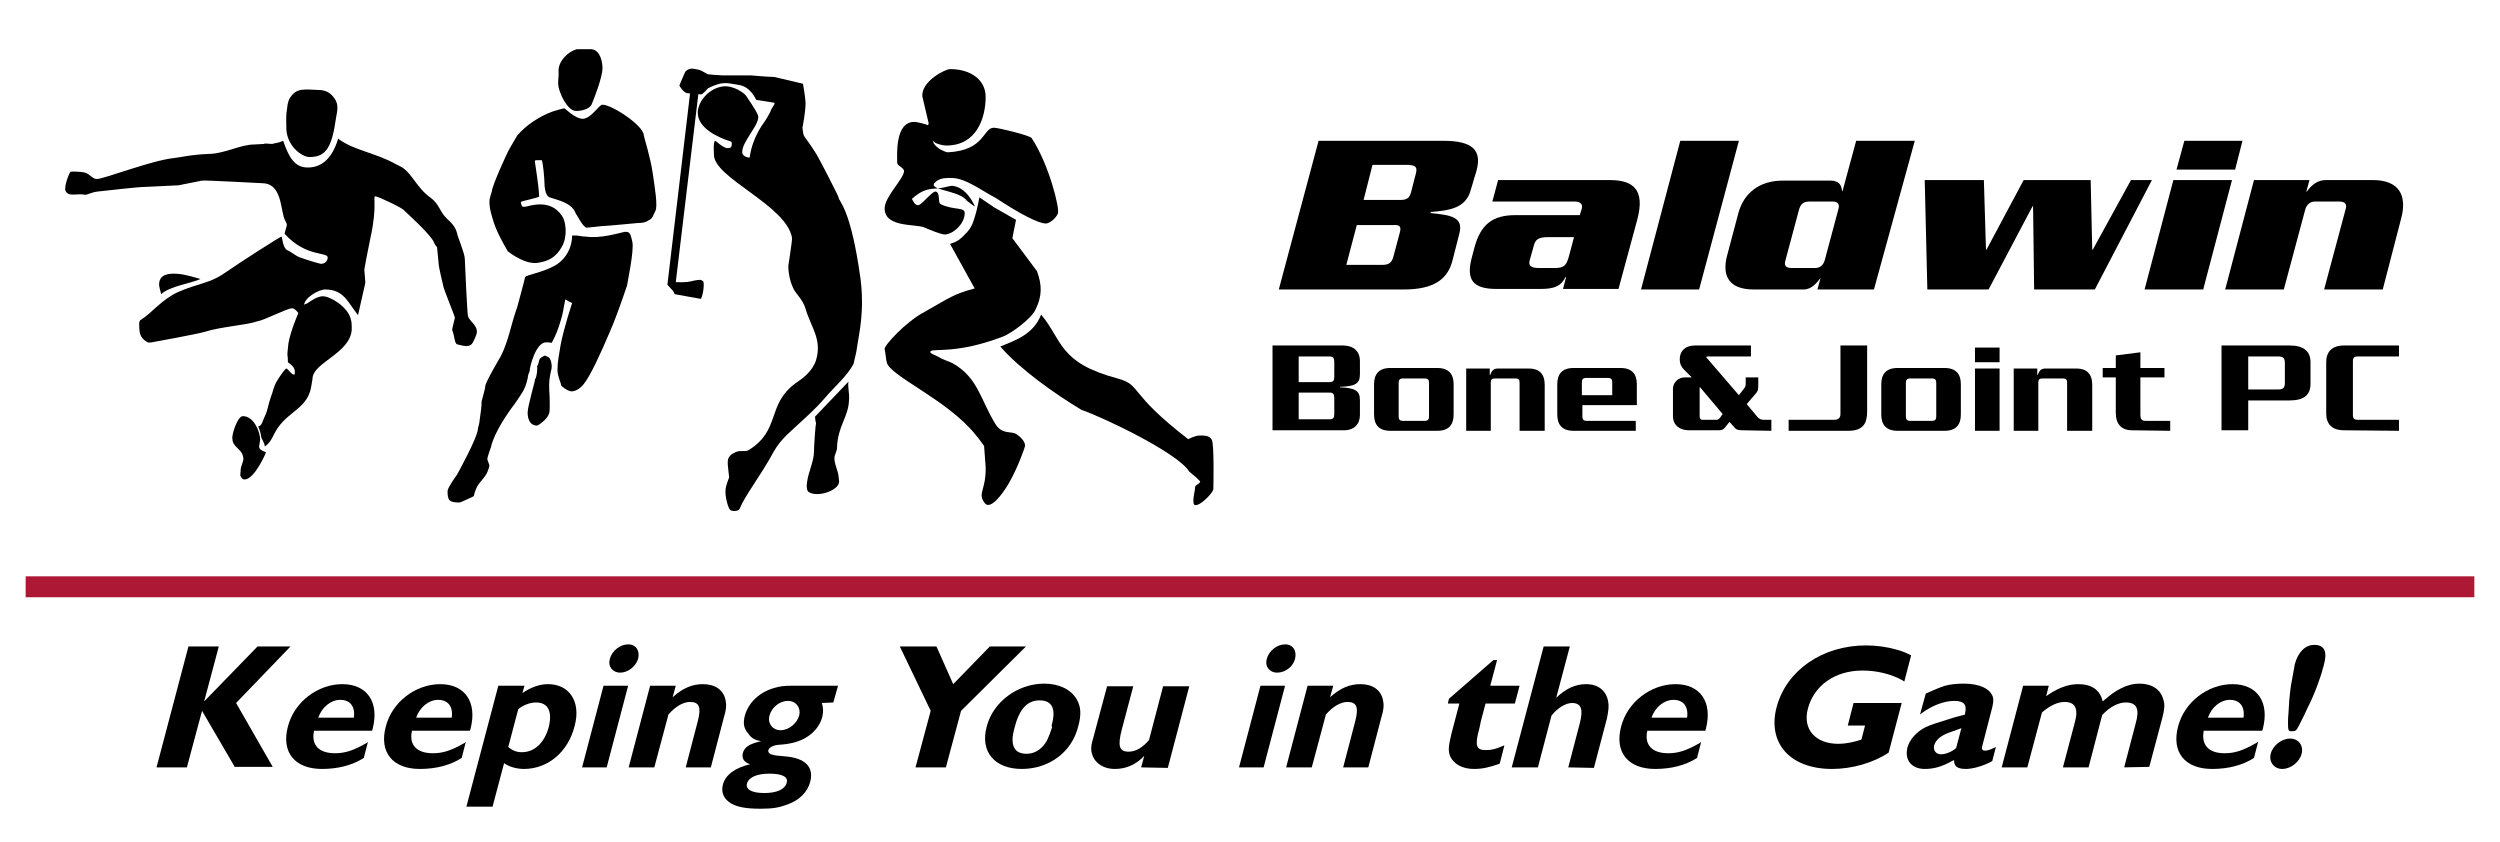 <?xml version="1.0" encoding="UTF-8"?><svg id="Layer_1" xmlns="http://www.w3.org/2000/svg" viewBox="0 0 477.6 160.9"><defs><style>.cls-1,.cls-2,.cls-3{stroke-width:0px;}.cls-2{fill:#ad1835;}.cls-3{fill-rule:evenodd;}</style></defs><path class="cls-1" d="M44.9,146.6l-6.3-10.8-2.9,10.8h-5.8l6.1-23.1h5.8l-2.8,10.5,10.2-10.5h6.3l-10.4,10.8,7,12.2h-7.2v.1Z"/><path class="cls-1" d="M60,139.6c-.6,2.7.9,4.3,4,4.3,1.9,0,3.5-.5,6.1-2l.2-.2-.8,3.1c-2.2,1.4-4.9,2.1-8,2.1-5.2,0-7.8-3.2-6.5-8.1,1.2-4.7,5.7-8.1,10.4-8.1s7.1,3.4,5.8,8.5c0,.1-.1.2-.1.4h-11.1ZM65,133.7c-1.8,0-3.5,1.4-4.2,3.4h6.8c.3-2.1-.7-3.4-2.6-3.4Z"/><path class="cls-1" d="M78.7,139.6c-.6,2.7.9,4.3,4,4.3,1.9,0,3.5-.5,6.1-2l.2-.2-.8,3.1c-2.2,1.4-4.9,2.1-8,2.1-5.2,0-7.8-3.2-6.5-8.1,1.2-4.7,5.7-8.1,10.4-8.1s7.1,3.4,5.8,8.5c0,.1-.1.2-.1.4h-11.1ZM83.7,133.7c-1.8,0-3.5,1.4-4.2,3.4h6.8c.3-2.1-.7-3.4-2.6-3.4Z"/><path class="cls-1" d="M100.1,146.9c-1.4,0-2.8-.4-3.8-1.1l-2.2,8.3h-5l6.1-23.1h5l-.4,1.4c1.6-1.1,3.3-1.7,4.9-1.7,4.1,0,6.3,3.4,5.1,7.9-1.2,5-5.1,8.3-9.7,8.3ZM102.4,134.2c-1.1,0-2.5.5-3.4,1.3l-1.9,7.2c.8.7,1.6,1,2.6,1,2.4,0,4.3-1.8,5.1-4.7.8-3.1-.1-4.8-2.4-4.8Z"/><path class="cls-1" d="M118.5,128.5c-1.5,0-2.4-1.2-2-2.6.4-1.6,2-2.8,3.5-2.8s2.3,1.2,1.9,2.8c-.5,1.5-2,2.6-3.4,2.6ZM111.2,146.6l4.1-15.6h4.7l-4.1,15.6h-4.7Z"/><path class="cls-1" d="M131,146.6l2.3-8.8c.7-2.7.3-3.7-1.5-3.7-1.3,0-2.8.9-4.1,2.4l-2.7,10.1h-4.9l4.1-15.6h4.9l-.6,2.2c2-1.8,3.8-2.5,5.8-2.5,2.3,0,3.9,1.1,4.3,3,.2,1,.2,1.7-.4,3.7l-2.4,9.2h-4.8Z"/><path class="cls-1" d="M157,134.3c.3.9.3,1.7.1,2.6-.6,2.4-2.7,4.3-5.6,5-.9.2-1.4.3-2.9.4-.9.1-1.7.5-1.8,1-.2.6.5,1,2.2,1.1l1,.1c3.8.3,5.5,2,4.8,4.8-.5,2-2.1,3.6-4.4,4.4-1.6.6-2.8.8-5.1.8-2.7,0-4.4-.3-5.6-1-1.4-.8-2-2.1-1.6-3.6.5-1.9,2.3-3.2,5.2-3.9-1.2-.4-1.6-1.1-1.4-2.1.3-1.2,1.3-1.8,3.5-2.3-1.1-.2-1.8-.5-2.4-1.4-.9-1-1.1-2-.7-3.5.7-2.5,2.8-4.5,5.7-5.3,1.1-.3,1.7-.4,3.4-.4h8.7l-.9,3.2-2.2.1h0ZM147,147.8c-2.4,0-4,.7-4.3,1.9-.3,1.1.9,1.8,3.3,1.8s4-.7,4.3-2c.3-1.1-.9-1.7-3.3-1.7ZM150.5,133.9c-1.6,0-3.1,1.3-3.5,2.8s.6,2.8,2.1,2.8c1.6,0,3.2-1.3,3.6-2.9.3-1.4-.6-2.7-2.2-2.7Z"/><path class="cls-1" d="M183.6,135.8l-2.9,10.8h-5.8l2.9-10.8-5.9-12.3h7l3.2,7.2,7-7.2h6.9l-12.4,12.3Z"/><path class="cls-1" d="M195.2,146.9c-5.2,0-8-3.3-6.7-8.1,1.2-4.7,5.9-8.2,11-8.2,2.8,0,5.1,1.1,6.2,3,.8,1.4.9,2.9.3,5.1-1.2,5-5.6,8.2-10.8,8.2ZM200.9,138.6c.9-3.2.1-4.8-2.3-4.8s-3.9,1.7-4.8,5.3c-.9,3.2-.1,4.9,2.3,4.9,1.1,0,2.1-.4,3-1.3.8-.8,1.3-1.9,1.9-3.8-.1-.2-.1-.3-.1-.3Z"/><path class="cls-1" d="M218,146.6l.6-2.2c-1.6,1.7-3.5,2.5-5.6,2.5-2.5,0-4.2-1.4-4.5-3.4-.1-.8,0-1.3.4-2.7l2.6-9.7h5l-2.2,8.3c-.8,3.1-.5,4.2,1.3,4.2,1.3,0,2.6-.7,3.9-2.2l2.7-10.3h5l-4.1,15.6-5.1-.1h0Z"/><path class="cls-1" d="M244,128.5c-1.5,0-2.4-1.2-2-2.6.4-1.6,2-2.8,3.5-2.8s2.3,1.2,1.9,2.8c-.4,1.5-1.9,2.6-3.4,2.6ZM236.7,146.6l4.1-15.6h4.7l-4.1,15.6h-4.7Z"/><path class="cls-1" d="M256.6,146.6l2.3-8.8c.7-2.7.3-3.7-1.5-3.7-1.3,0-2.8.9-4.1,2.4l-2.7,10.1h-4.9l4.1-15.6h4.9l-.6,2.2c2-1.8,3.8-2.5,5.8-2.5,2.3,0,3.9,1.1,4.3,3,.2,1,.2,1.7-.4,3.7l-2.4,9.2h-4.8Z"/><path class="cls-1" d="M281.6,146.9c-2.2,0-3.8-.9-4.5-2.3-.5-1.1-.4-2,.2-4.5l1.5-5.7h-2.2l.2-.9,8.5-7.4h.7l-1.3,4.9h5.6l-.9,3.4h-5.6l-.9,3.4c0,.1-.1.4-.2,1,0,.1-.1.3-.1.4-.9,3.3-.6,4.1,1.3,4.1,1,0,1.9-.2,3.2-.8.1,0,.2-.1.3-.1l-.9,3.5c-2,.7-3.3,1-4.9,1Z"/><path class="cls-1" d="M299.6,146.6l2.2-8.4c.7-2.7.3-3.9-1.5-3.9-1.2,0-2.8,1-3.9,2.4l-2.6,9.9h-5l6.1-23.1h5l-2.6,9.8c1.9-1.8,3.7-2.6,5.7-2.6,2.3,0,3.8,1.2,4.2,3.2.2.9.1,1.8-.2,3.3l-2.5,9.5-4.9-.1h0Z"/><path class="cls-1" d="M314.7,139.6c-.6,2.7.9,4.3,4,4.3,1.9,0,3.5-.5,6.1-2l.2-.2-.8,3.1c-2.2,1.4-4.9,2.1-8,2.1-5.2,0-7.8-3.2-6.5-8.1,1.2-4.7,5.7-8.1,10.4-8.1s7.1,3.4,5.8,8.5c0,.1-.1.2-.1.4h-11.1ZM319.7,133.7c-1.8,0-3.5,1.4-4.2,3.4h6.8c.3-2.1-.7-3.4-2.6-3.4Z"/><path class="cls-1" d="M350,146.9c-8,0-12.4-4.9-10.6-11.8,1.9-7.1,8.8-11.8,17.1-11.8,2,0,4.1.3,5.8.8,1.1.3,1.6.5,2.8,1.1l-1.3,5-.3-.2c-2.3-1.3-5.1-1.9-7.7-1.9-5.2,0-9.2,2.8-10.4,7.2-1.1,4,1.4,6.8,5.8,6.8,1.4,0,2.8-.3,4.4-.8l.7-2.7h-3.3l1.1-4.3h9.2l-2.5,9.5c-2.9,1.9-6.9,3.1-10.8,3.1Z"/><path class="cls-1" d="M375.6,146.9c-1.7,0-2.3-.5-2.3-1.7l-.4.2c-2,1.1-3.5,1.5-5.2,1.5-2.5,0-3.9-1.7-3.3-4.1.4-1.5,1.7-3,3.5-3.9,1.1-.5,2.1-.8,5.3-1.8l1.1-.3.8-.2.3-.1v-.2c.4-1.7-.2-2.4-2.1-2.4-2,0-4.5,1-6.5,2.6l1.1-4c1.1-.5,2.7-1.2,3.7-1.5s2.5-.4,3.6-.4c3,0,5,1,5.5,2.5.2.6.1,1.4-.3,2.8l-1.6,6.2c-.3.9-.2,1.3.4,1.3.4,0,.9-.1,1.9-.6l.2-.1-.7,2.7c-1.6.9-3.7,1.5-5,1.5ZM374.7,139.1l-.5.2-1.4.5c-1.9.6-3,1.5-3.3,2.6-.2.9.3,1.7,1.3,1.7.8,0,2-.4,2.9-1.2l1-3.8Z"/><path class="cls-1" d="M405.8,146.6l2.2-8.4c.8-2.8.2-4-1.9-4-1.4,0-3,.8-4.5,2.4l-2.6,10h-4.9l2.3-8.7c.7-2.6,0-3.8-2-3.8-1.3,0-2.8.7-4.3,2l-2.8,10.5h-4.9l4.1-15.6h4.9l-.5,2c2.1-1.5,4.1-2.3,6.1-2.3,2.6,0,4.2,1.1,4.7,3.3,1.5-1.3,2.3-1.9,3.5-2.5s2.3-.9,3.5-.9c2.4,0,4.1,1.1,4.6,3.1.3,1,.2,1.8-.2,3.4l-2.5,9.4-4.8.1h0Z"/><path class="cls-1" d="M421,139.6c-.5,2.7.9,4.3,4,4.3,1.9,0,3.5-.5,6.1-2l.3-.2-.8,3.1c-2.2,1.4-4.9,2.1-8,2.1-5.2,0-7.8-3.2-6.5-8.1,1.2-4.7,5.7-8.1,10.4-8.1s7.1,3.4,5.8,8.5c0,.1-.1.2-.1.4h-11.2ZM426,133.7c-1.8,0-3.5,1.4-4.2,3.4h6.8c.3-2.1-.7-3.4-2.6-3.4Z"/><path class="cls-1" d="M436,146.9c-1.6,0-2.6-1.4-2.2-2.9.4-1.6,2.1-2.9,3.7-2.9s2.6,1.3,2.2,2.9c-.4,1.6-2.1,2.9-3.7,2.9ZM440.9,135.1c-.2.4-.4.9-.7,1.5-.4.8-.7,1.4-.9,1.8-.6,1.2-.7,1.3-1.5,1.3-.6,0-.7-.1-.7-1.6,0-.4,0-1.1.1-2,.1-1.2.1-2.2.2-2.9.1-1,.2-2,.4-3,.2-1.2.5-2.6.6-3.3.6-2.3,2-3.7,3.7-3.7,2,0,2.6,1.3,1.8,4,0,.1,0,.2-.1.3-.3,1.5-1.7,5.3-2.9,7.6Z"/><path class="cls-3" d="M181.5,13.2c4,0,6.8,2.1,6.8,5.3,0,4-1.7,9.3-7.5,9.3-.7,0-2.6-.4-2.6-1.1,0,1.4,2.4,2.4,2.9,2.4,7.2-.4,6.6-4.7,8.8-4.7.8,0,7,1.5,7.2,2,3.3,5,5.4,13.5,5,14.4-.5,1.1-1.7,1.9-2.3,1.9-1.4,0-4.9-1.8-9.6-4.9-2.4-1.2-5.7-3.8-8.4-3.8-.7,0-2.1-.1-3,.7-2,1.6,3.6,1.5,5.6,3.3,1.4,1.2-.1-.2.1.4-.5-.8,2,1.5,1.7.9-.5-1-1.6-3-3.4-3.6-1.4-.5-1.4.1-3.8.3-1.6.1-2.8.2-4.8,2,.3.4.5,1.2,1.2,1.2s2.7-2.8,3.4-2.6c.9.3.3,2.1.9,2.4,2.4,1.2,4.6.5,4.6,1.7,0,2.2-2.4,4.1-3.8,4.1-.7,0-2.9-.9-3.8-1.3-1.6-.8-7.7.1-7.7-3.7,0-2.2,3.7-5.7,3.7-7.1,0-.7-1.3-1-1.3-1.6,0-1.4-.5-8.1,3.5-7.8.7.1,1.4.3,2.1.5,0,0,.4.4.4-.3l-1.2-5.1c-.2-2.9,4.4-5.2,5.3-5.2h0Z"/><path class="cls-1" d="M186.2,55.1l-4.7-8.5c1.5-.5,1.9-.8,3.3-2.3,1.1-1.2,1.4-2.8,1.8-4.2.2-.8.4-1.9.5-2.4l2.8,1.9,4.2,2.4-.7,3.5,4.7,6.3c1,2.7,1,4.8-.3,7.4-.8,1.7-4.6,4.5-6.2,5.1-8.9,3.4-13.3,2.2-13.8,2.8-.4.4.9.7,1.5,1.1,1,.6,1.7.7,2.7,1.2,4.8,2.7,5.3,6.9,8.1,11.5,1.3,2.2,3,1.4,4,2s1.9,1.7,1.7,2.4c-.1.4-1.3,3.9-3,6.9-1.5,2.6-3.6,5.1-4.6,4-1.6-2,.2-2.4.1-7l-.3-4c-.6-.8-.9-1.3-1.6-2.1-5.3-6.7-16.5-11.3-17-13.9-.2-.9-.2-1.6-.4-2.5-.2-.6,4-5.2,7.6-7.1,5.1-2.9,5.6-3.4,9.6-4.5h0Z"/><path class="cls-1" d="M198.9,60.1c4.1,4.9,3.3,9.2,14.6,12.2,4.7,1.3,1.8,2.6,13.5,11.6,0,0,1.3-.7,2.2-.7,1,0,1.8,0,2.3.8.5.9.3,9.4.3,9.4,0,.9-3.7,4.4-3.8,2.6-.1-1.1.3-2.2.3-2.8,0-.7.7-.5,1-1.2-1-1.1-1.1-1-2.1-1.9-2.2-3.6-16.5-10.4-20.6-11.8-5-3-11.8-7.8-15.5-12.1,2.6-1.1,6.3-2.2,7.8-6.1h0Z"/><path class="cls-1" d="M162.1,72.9c-.2.9.2,2.1.1,3.5-.1,3.3-2.2,5-2.3,9.2,0,.2,0,.3-.4,1.4s.6,2.8.7,4c.1,1.1.1.8.1,1,0,1.7-4.1,3.1-5.8,2-.3-.2-.5-.8-.3-2,.2-1.7,1.3-3.9,1.3-5.7,0-1,.3-5.3.4-5.5-.1-.1-.2-1.1-.2-1.2l6.4-6.7h0Z"/><path class="cls-1" d="M133.4,13.3c.8.2,1.7.9,1.9.9,0,0,2.1.2,2.7.2h5.4c.2,0,3.2.3,4.5.3l5.5,1.3s.4,2.2.5,3.6c0,1.9-.6,4.8-.6,4.8.3,2.3,0,.8,2.7,5.1.4.6,4.2,8,4.2,8.2,0,.8,2.3,1.8,4.2,15.6.2,1.6.4,4,.2,6.6-.1,1.7-.4,3.7-.5,4.2-.1.8-.4,2.2-.4,2.4,0,.5-.6,2.7-.6,2.9-1.1,2.3-3.6,4.4-5.4,6.5-2.2,2.6-5,4.9-7.4,7.2-.9.9-1.7,1.8-2.5,3.2-2.6,4.8-5.4,8.2-6.5,10.9-.2.5-1.6.6-1.9.1-.3-.4-.9-2.3-.8-3.7.1-1,.7-2.4.7-2.4-.2-1.9-.5-3.3,0-3.9.3-.4.5-.6,1-.8.9-.6,2.1-.1,2.7-.5,6.2-3.8,3.4-8.7,9-12.8,1.2-.8,3.2-2.2,3.9-4.4,1.2-4-1-6.3-2-9.8-.5-1.7-1.7-2.7-2.3-3.8-.4-.8-1-2.5-1-4.4,0-.2.8-4.9.7-5.4-1.1-6.2-14.9-11.4-14.9-15.8,0-.2-.2-2.4.2-2.7.1-.1,1.5,1.4,2.4,1.4.5,0,.8-.1.8-.8,0-.2,0-.5-.3-.5-2.5-.8-6.3-2.6-6.2-5.6.1-2.1,2.2-4.6,4.9-4.9,1.9-.2,4.1,1.3,4.4,1.9.1.2,1.7,2.4,2.2,3.6.6,1.6-3.2,5.1-3,7.2.1.5.7.9,1.4.9.1,0,.1-2.7,2.4-6.2.3-.4,1.3-1.8,1.8-3.1.2-.4.9-1.2.4-1.2-.2,0-3-.5-3.3-.5-.1,0-1-2.6-3.5-2.9-1.4-.2-1.9-.4-2.9-.3-1.2.1-2.7.9-2.7.9-.2,0-.4.5-1.3,1.2-.2.1-2.6-.2-2.8-.2s-.5-.2-.6-.3c-.2-.1-.9-1-.9-1.2,0,0,1.1-2.7,1.2-2.7.9-.8,1.6-.4,2.4-.3h0Z"/><path class="cls-1" d="M132,16.4l-4.5,38,1.1,1.2.3.6,5,.9c.5-.9.7-3.2.4-3.4-.5-.3-.4-.3-1.7-.1-.6.2-1.8.4-3.5.3l4.5-37.5h-1.6Z"/><path class="cls-1" d="M46.4,79.5c2.1,0,3.3,3,3.3,4.5,0,.2-.2,1.1-.2,1.3,0,.6.6.8,1.3,1.1,0,.2-2.2,5.2-4.1,5.2-.5,0-.8-.7-.8-.8,0-.2.1-1.1.1-1.3s.5-1.5.5-1.7c0-2.1-2.1-2.2-2.1-4-.2-.5.9-4.3,2-4.3h0Z"/><path class="cls-1" d="M33.8,52.3c1.7.1,3.7.8,4.5,1-1.7.8-6,1.4-7.5,2.9-.1-.3-.4-1.5-.4-1.7-.1-2.1,1.8-2.3,3.4-2.2h0Z"/><path class="cls-3" d="M64.6,26.5c3.1,2.3,7,2.6,11.1,4.9l1,.5c2.1,1.3,2.9,4,5.6,5.9,1.6,1.2,1.7,2.6,3,3.9.9.8,1.7,1.6,2,2.8.2,1,1.5,3.9,1.5,5,0,.7.5,10.9.6,10.9.3,1,1.8,1.7,1.7,3.1-.1.7-.7,1.8-.7,1.8-.6,1.3-2,.7-3,.5-.6-.1-.5-1.5-1-2.7-.1-.2.5-2.2.5-2.4,0-.3-2.2-5.6-2.2-6,0,0-.9-3.7-.9-4.3,0-.2-.3-3.1-.3-3.1,0-.2-.4-.4-.6-1-.5-1.4-5.6-6-5.6-6,0-.4-5.1-2.8-5.6-2.8s.4,1.9-.9,7.8c-.5,2.4-1.2,6-1.2,6.2s.2,2.3.2,2.5l-1.4,6.2c-1.9-2.3-2.6-4.9-6.3-4.9-1.2,0-4,1.6-4,3,0,.6-.1-.2.2-.2.5,0,1.9-1.5,3.4-1.5,1.4,0,4.7,2,5.3,4.3.2.7.2,1.2.2,1.9-.1,4.7-7.5,6.4-7.5,9.6,0,.2-.2,1-.2,1.2-.6,4.3-4.1,4.8-6.4,8.1-1,1.4-1.1,2.6-2.5,3.6-.1-.8-.7-1.6-.7-1.8,0-.3-.3-1.6-.6-2,.8-.2.8-1,1.3-2,.5-.9.7-2.5,1.1-3.5.6-1.6.5-2,1.2-3.2.6-1,1.6-2.4,1.8-2.4.3,0,1.2,1.5,1.6,1.1.2-1.2-.5-1.7-1.3-2.3,0-1.1-.1-1.3-.1-1.5s.1-1.3.2-2.1c.4-2.4,1.9-5.8,1.9-5.8-.5-.6-.8-.9-1.2-.9-1,0-5.3,2.3-6.7,2.5-1.9.7-6.9,1-10,2-1.3.4-10.1,2-10.1,2-.2,0-.5.1-.8,0-1.2-.7-1.6-1.4-1.6-3.1,0-.2-.1-1,.3-1.2,2-1.2,4-3.9,7.1-5.3,3.9-1.7,6.1-1.7,8.7-3.5,3.2-2.2,10.8-7.1,11.1-7.1.1,0,.2,2.2,1.1,2.6.7.3,1.5,1,2.2,1.3,1.3.5,4,1.3,4.2,1.3.7,0,1.2-.4,1.3-1.1.2-1.3-4,0-8.2-4.6-.1-.1.4-1.5.4-1.7,0-.5-.5-1-.6-1.6-.6-2-.6-6.4-4.1-6.4-.2,0-11-.6-11.5-.5l-4.5.9-6.2.3c-1.6,0-7.3.7-9.3.9-1,.1-2.1.7-2.4.6-1.5-.3-3.2.5-3.7-.8-.3-.8.8-3.6,1-3.6,0,0,1.8-.1,2.8.2.9.3,1.4,1.2,2.2,1.2,1.3,0,10.6-3.6,14.7-4,1.1-.1,3.4-.7,6.9-.8,2.9-.1,5.9-1.8,8.5-1.8.2,0,1.5-.1,1.8-.1.1-.1.4-.1,1.6,0,.5-.2,1-.1,2.1-.6,1.1,3.2,2.2,5.1,4.7,5.1,2.8,0,4.7-1.9,5.8-5.5h0Z"/><path class="cls-1" d="M61.2,17.2c1.2.1,2,.6,2.7,1.6,1,1.4.4,2.7.2,4.3-.8,5.6-2.2,6.9-5,6.9-1.4,0-4.6-2.2-4.4-6,0-.2-.1-1.9.1-2.9.1-.7.1-1.6.6-2.4,1.3-2,2.6-1.6,5.8-1.5h0Z"/><path class="cls-1" d="M110.2,9.4h2.8c1.8.2,2.1,2.7,2.1,3.6,0,1.8-1.7,6.1-2.1,7-.5.9-2,1.2-2.9,1.2-1.8,0-3.2-3.5-3.4-4.6-.2-1.2.1-1.7,0-3.1,0-1.9,1.9-3.7,3.5-4.1h0Z"/><path class="cls-1" d="M103.4,68.3c.9-.6.7-.3,1.1-.2.8.2.9,1.5.9,2,0,.4-.3,1.3-.4,2.2-.2,1.4,0,3.5,0,3.5,0,.7.1,2.7-.1,3.2-.4,1.2-2.1,2.3-2.3,2.3-1.5,0-1.8-1.5-1.8-2.5,0-1.2,1.5-6.2,1.4-6.3.4-.5.5-2.4.4-2.5.5-.8.2-1.3.8-1.7h0Z"/><path class="cls-1" d="M115.1,20c1.8,0,7.9,4,7.9,5.9,0,.2,1.3,4.3,1.7,7.2.4,2.8,1,6.3.5,7.2-.6,1.2-.5,1.4-1.3,1.8-.7.5-1.6.5-2,.5-.2,0-6.1.6-7,.6,0,0-2.6.3-2.8.3-.7,0-1.9-2.5-2.1-2.7-.7-2-3.2-2.5-5-3.1-.9-.3-1-2.3-1-3.1,0-.2-.2-3.3-.5-4h-1c-.4,0-.3.2-.3.4s.7,4.2.8,6.5c0,.3-3.5.9-3.5,1.1s.2.9.4.9h.4c.5,0,4.8-1.8,7.1,1.8.7,1,1.1,3.9-.1,5.9-1,1.8-2.4,2.7-4.5,3-2.4.4-5.3-1.8-5.8-2.2-.9-1.6-2.3-3.9-3-6.6-.3-1.1-.5-1.7-.5-2.9,0-.8.5-1.9.5-2.1,0-.8,2.7-6.9,3.4-8.1.4-.7,1-1.7,1.4-2.4,1.8-2.1,4.2-3.6,6.5-4.5.5-.2,2.3-.7,2.5-.7s2,2,3.6,2c1.7-.2,3-2.7,3.7-2.7h0Z"/><path class="cls-1" d="M119.3,44.3h.4c.8,0,.9,1.1,1.1,1.9.4,1.5-1,8.1-1,8.3,0,0-1.8,5.5-3.3,8.9-1.7,4-3.7,8.4-5,10-.7.9-1.9,1.6-2.7,1.3-.4-.1-1.6-.9-1.6-1.1,0-.4-.7-1.7-.7-2.9,0-1.6.3-2.9.6-4.8.6-3.2,2.2-8,2.2-8-.4-.2-1-.5-1.3-.7-.4,1.8-.4,2.6-.9,4.1-.5,1.7-.9,2.7-1.7,4.2-.4-.1-.9-.1-1.1-.1-1.9,0-3.1,4.6-3.1,5.4,0,.2-.3.7-.3.9-.1.8-.4,1.9-.8,2.7-.1.3-1.3,2.1-1.8,2.8-1.1,1.4-3.9,5.4-4.5,8.2,0,0-.7,1.9-.7,2.3,0,.2.4,1.1.4,1.2,0,.2-.3,1.2-.6,1.7-1.1,1.7-1.8,1.7-2.4,4.2-.2.1-2.5,1.2-2.7,1.2-2,0-2.3-.4-2.3-2.2,0-.6,1.7-3,1.8-3.1,0,0,4-7.2,4-8.8,0-.2.3-1,.3-1.4.3-2.2.4-2.7.4-3.8,0-.1.7-2.4.7-2.9,0-.7,2.7-5.3,3-5.8,1.5-3,1.9-6,3.1-9.3,0,0,1.5-5.5,1.5-5.7,0-.5,3.6-.9,6.1-2.5,1.8-1.2,2.9-3.3,2.9-5.5h.9c.3,0,1,.2,1.7.2,2.8.4,6-.6,7.4-.9h0Z"/><path class="cls-1" d="M119.3,29.3c.2,1.1.3,2.2.5,3.3.1.7.5,1.9.5,2.1s.4,2.4.4,2.9c0,.2,0,.7-.3.8s-.8-.5-.8-.5c-.4-.5-.5-2.3-.5-2.4,0-.2-.3-5.1-.3-5.1,0,0,.2-1,.5-1.1h0Z"/><path class="cls-3" d="M259.8,79.3v-2.9c0-1.8-1-2.3-3.8-2.4v-.1c2.9-.1,3.8-.6,3.8-2.4v-2.5c0-2-1.3-3-3.3-3h-13.4v16.2h13.4c2.2.1,3.3-1.2,3.3-2.9h0M254.9,72c0,.7-.2,1-.9,1h-5.9v-4.9h5.9c.7,0,.9.3.9,1.1v2.8h0M254.9,79.1c0,.7-.2,1-.9,1h-5.9v-5.1h5.9c.7,0,.9.3.9,1.1v3h0Z"/><path class="cls-3" d="M277.7,79.2v-5.8c0-1.9-.9-3.1-3.1-3.1h-9c-2.2,0-3.1,1.2-3.1,3.1v5.8c0,1.9.9,3.1,3.1,3.1h9c2.2,0,3.1-1.2,3.1-3.1h0M273,79.6c0,.5-.2.8-.8.8h-4.2c-.6,0-.8-.3-.8-.8v-6.5c0-.5.2-.8.8-.8h4.2c.6,0,.8.3.8.8v6.5h0Z"/><path class="cls-1" d="M295.1,82.3v-8.8c0-2.1-1.1-3.1-3-3.1h-5.9c-.9,0-1.2.4-1.5,1.2h-.1v-1.2h-4.5v11.9h4.7v-9.2c0-.6.2-.8.8-.8h3.9c.6,0,.8.2.8.8v9.2h4.8Z"/><path class="cls-3" d="M312.7,77.4v-4c0-1.9-.9-3.1-3.1-3.1h-9c-2.2,0-3.1,1.2-3.1,3.1v5.8c0,1.9.9,3.1,3.1,3.1h11.9v-1.9h-9.4c-.6,0-.8-.3-.8-.8v-2.2h10.4M308,75.5h-5.8v-2.5c0-.5.2-.8.8-.8h4.2c.6,0,.8.3.8.8v2.5h0Z"/><path class="cls-3" d="M338.4,82.3v-2.1h-1.4c-.6,0-1-.2-1.3-.6l-2-2.4,1.7-2c.5-.5.5-1,.5-1.7v-1.4h-2.4v1c0,.4,0,.8-.3,1.1l-1,1.3-6.2-7.2c-.1-.1.1-.2.1-.2h8.4v-2.1h-10.7c-1.9,0-2.9,1.1-2.9,2.6,0,.9.3,1.5.8,2l1.5,1.5h-1.4c-1.2,0-2.2,1-2.2,2.2v5.2c0,1.8,1.4,2.7,3,2.7h5.8c.6,0,.9-.2,1.2-.6l.8-1,.9,1c.3.4.6.6,1.6.6l5.5.1h0M329.1,79.1l-.5.7c-.2.2-.3.4-.6.4h-2.8c-.3,0-.5-.2-.5-.7v-5.5h.1l4.3,5.1h0Z"/><path class="cls-1" d="M356.7,78.6v-12.6h-5.1v13.1c0,.7-.4,1.1-1.2,1.1h-8.7v2.1h11.4c2.9,0,3.6-1.5,3.6-3.7h0Z"/><path class="cls-3" d="M374.6,79.2v-5.8c0-1.9-.9-3.1-3.1-3.1h-9c-2.2,0-3.1,1.2-3.1,3.1v5.8c0,1.9.9,3.1,3.1,3.1h9c2.2,0,3.1-1.2,3.1-3.1h0M369.9,79.6c0,.5-.2.8-.8.8h-4.2c-.6,0-.8-.3-.8-.8v-6.5c0-.5.2-.8.8-.8h4.2c.6,0,.8.3.8.8v6.5h0Z"/><path class="cls-3" d="M382,69.2v-2.8h-4.7v2.8h4.7M382,82.3v-11.9h-4.7v11.9h4.7Z"/><path class="cls-1" d="M399.7,82.3v-8.8c0-2.1-1.1-3.1-3-3.1h-5.9c-.9,0-1.2.4-1.5,1.2h-.1v-1.2h-4.5v11.9h4.7v-9.2c0-.6.2-.8.8-.8h3.9c.6,0,.8.2.8.8v9.2h4.8Z"/><path class="cls-1" d="M414.6,82.3v-1.9h-4.7c-.8,0-1-.4-1-1.1v-7.2h4.6v-1.8h-4.6v-3l-4.7.6v2.4h-2.5v1.8h2.5v6.8c0,1.9.9,3.3,3.1,3.3l7.3.1h0Z"/><path class="cls-3" d="M441.4,73.3v-4.1c0-2.1-1.3-3.2-4-3.2h-13v16.2h5.1v-5.7h7.9c2.7,0,4-1,4-3.2h0M436.5,73.1c0,1-.3,1.3-1.3,1.3h-5.7v-6.3h5.7c1,0,1.3.3,1.3,1.3v3.7h0Z"/><path class="cls-1" d="M458.3,82.3v-2.1h-7.9c-.6,0-.9-.2-.9-.9v-10.3c0-.7.3-.9.9-.9h7.9v-2.1h-10.5c-2.3,0-3.4,1.2-3.4,3.2v9.8c0,2,1.1,3.2,3.4,3.2l10.5.1h0Z"/><path class="cls-3" d="M282.1,32.5c1-3.8-.8-5.6-6.3-5.6h-23.9l-7.6,28.4h23.9c5.8,0,8.4-2,9.3-5.6l1.3-5.1c.8-3.1-1.5-3.5-5.5-3.9v-.2c3.8-.3,6.8-.8,7.7-4.3l1.1-3.7h0M270.5,33.1l-.9,3.5c-.3,1.2-.8,1.6-2.1,1.6h-7l1.7-6.7h6.9c1.3.1,1.7.4,1.4,1.6h0M267.4,44.5l-1.2,4.5c-.3,1.2-.9,1.6-2.1,1.6h-6.9l2-7.6h6.9c1.2-.1,1.7.2,1.3,1.5h0Z"/><path class="cls-3" d="M312.8,41.9c1.5-5.7-.8-7.5-5.3-7.5h-21.3l-1.1,4.1h15.7c1.1,0,1.6.5,1.4,1.3l-.4,1.3h-12.3c-4.4,0-6.6,1.8-7.8,6.1l-.5,1.9c-1.2,4.4.2,6.1,4.7,6.1h8.4c2.6,0,3.9-.5,4.8-2.3h.1l-.6,2.3h10.6l3.6-13.3h0M300.7,45.3l-.9,3.4c-.5,1.9-.9,2.5-2.7,2.5h-3c-1.8,0-2.2-.5-1.8-1.7l.7-2.5c.3-1.2.8-1.7,2.8-1.7h4.9Z"/><polygon class="cls-1" points="332.2 26.9 321 26.9 313.5 55.3 324.6 55.3 332.2 26.9"/><path class="cls-3" d="M365.8,26.9h-11.2l-2.6,9.6h-.1c-.1-1.3-.7-2-2.3-2h-9c-4.6,0-7.5,2.5-8.5,6.2l-2.2,8.3c-.9,3.6.3,6.3,5.1,6.3h9.6c1.5,0,2.5-1.3,3.2-2.2l-.6,2.2h10.8l7.8-28.4h0M351.2,40l-2.6,9.7c-.3,1-.9,1.5-1.9,1.5h-4.4c-1.2,0-1.5-.5-1.2-1.5l2.6-9.7c.3-1,.8-1.5,2-1.5h4.4c1,0,1.4.5,1.1,1.5h0Z"/><polygon class="cls-1" points="411.1 34.4 407.1 34.4 399.8 47.7 399.7 47.7 399.4 34.4 386.6 34.4 379.5 47.7 379.4 47.7 379 34.4 367.7 34.4 368.2 55.3 379.9 55.3 388.3 39.4 388.4 39.4 388.6 55.3 400.2 55.3 411.1 34.4"/><path class="cls-3" d="M428.4,26.9h-11.1l-1.5,5.5h11.2l1.4-5.5h0M426.4,34.4h-11.2l-5.5,20.9h11.2l5.5-20.9h0Z"/><path class="cls-1" d="M458.7,41.8c1.2-4.4-.3-7.4-5.4-7.4h-9c-1.5,0-2.7.9-3.6,2.2h-.1l.6-2.2h-10.6l-5.5,20.9h11.2l4.1-15.3c.3-1,1-1.5,1.9-1.5h4.6c1.2,0,1.5.6,1.2,1.5l-4.1,15.3h11.2l3.5-13.5h0Z"/><rect class="cls-2" x="4.9" y="110.1" width="467.8" height="4"/></svg>